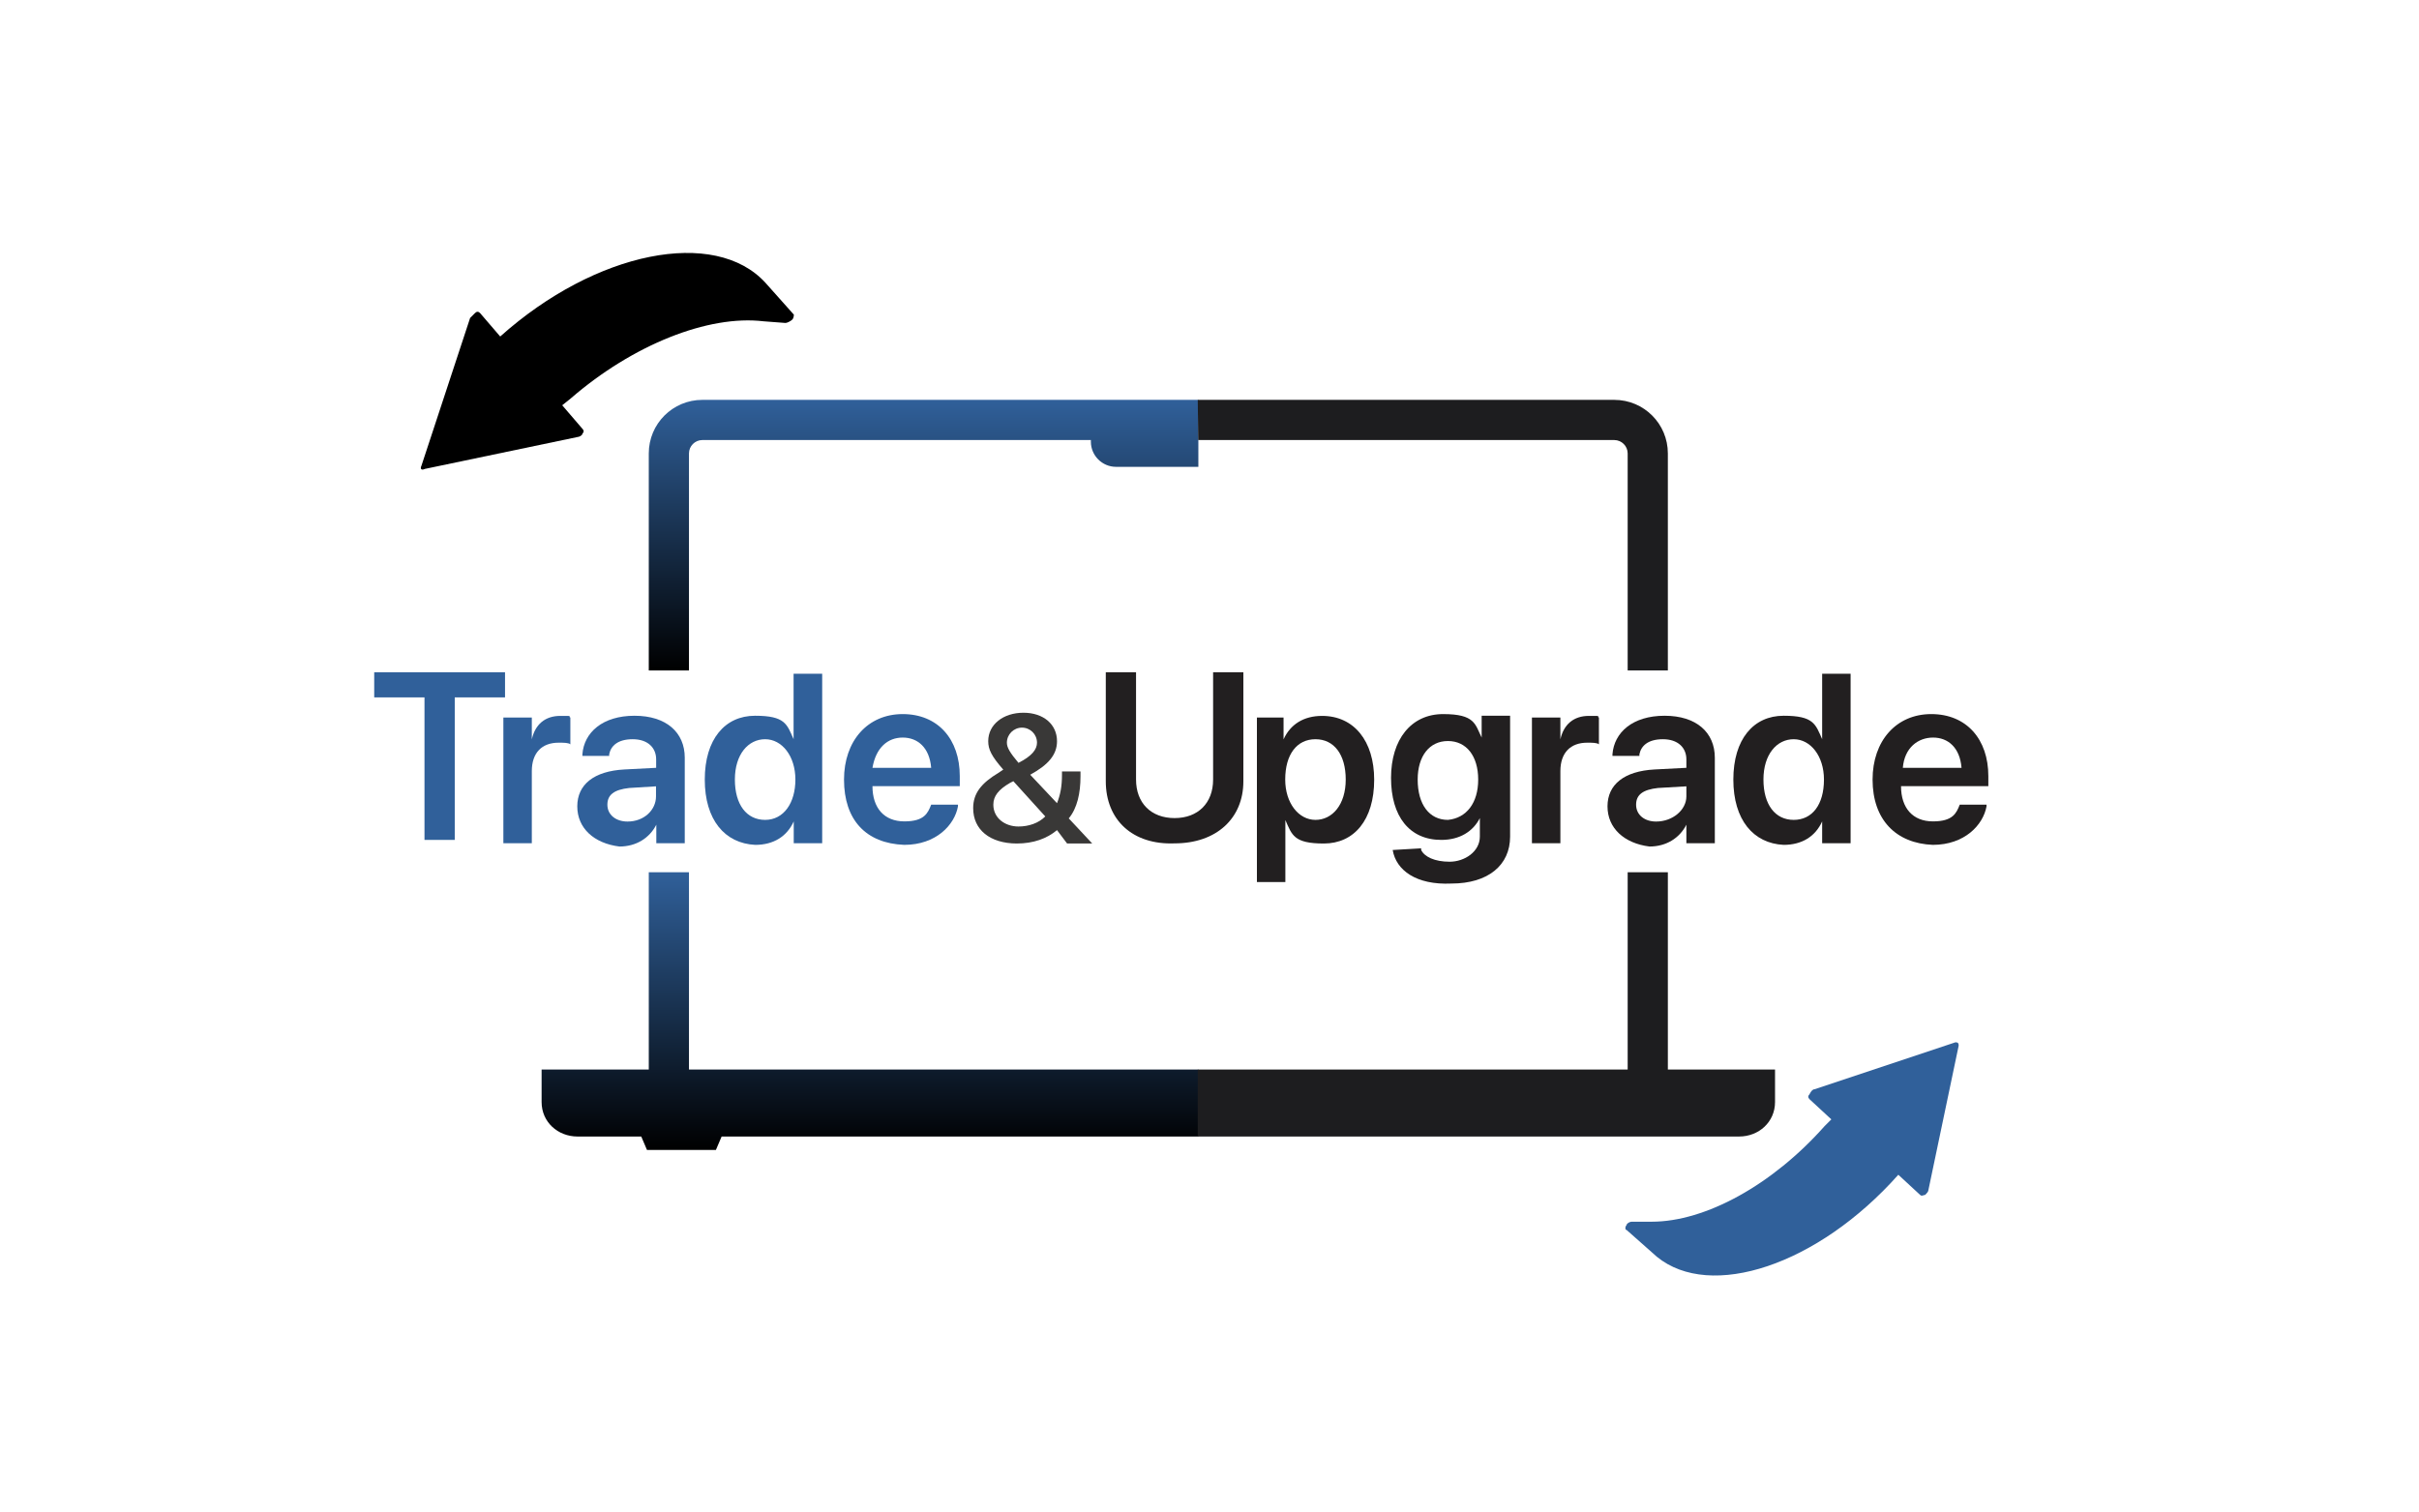 <svg viewBox="0 0 1607 1005" version="1.1" xmlns:xlink="http://www.w3.org/1999/xlink" xmlns="http://www.w3.org/2000/svg" id="Layer_1">
  
  <defs>
    <style>
      .st0 {
        fill: url(#linear-gradient1);
      }

      .st1 {
        fill: url(#linear-gradient);
      }

      .st2 {
        fill: #393837;
      }

      .st3 {
        fill: #1d1d1f;
      }

      .st4 {
        fill: #221f20;
      }

      .st5 {
        fill: #30609a;
      }
    </style>
    <linearGradient gradientUnits="userSpaceOnUse" y2="764.1" x2="577.9" y1="579.6" x1="577.9" id="linear-gradient">
      <stop stop-color="#30609a" offset="0"></stop>
      <stop stop-color="#000" offset="1"></stop>
    </linearGradient>
    <linearGradient xlink:href="#linear-gradient" y2="445.5" x2="613.5" y1="265.7" x1="613.5" id="linear-gradient1"></linearGradient>
  </defs>
  <g>
    <path d="M282,463.4h-33.4v-16.7h86.9v16.7h-33.4v94.7h-20.1v-94.7Z" class="st5"></path>
    <path d="M334.4,476.8h18.9v14.5h0c2.2-10,8.9-15.6,18.9-15.6s4.5,0,6.7,1.1v17.8c-1.1-1.1-4.5-1.1-7.8-1.1-11.1,0-17.8,6.7-17.8,18.9v47.9h-18.9v-83.5h0Z" class="st5"></path>
    <path d="M383.5,535.8h0c0-14.5,11.1-23.4,31.2-24.5l21.2-1.1v-5.6c0-7.8-5.6-13.4-15.6-13.4s-14.5,4.5-15.6,10v1.1h-17.8v-1.1c1.1-14.5,13.4-25.6,34.6-25.6s33.4,11.1,33.4,27.9v56.8h-18.9v-12.3h0c-4.5,8.9-13.4,14.5-24.5,14.5-16.9-2.1-28-12.2-28-26.7ZM416.9,545.9c11.1,0,18.9-7.8,18.9-16.7v-6.7l-17.8,1.1c-10,1.1-14.5,4.5-14.5,11.1h0c0,6.7,5.6,11.2,13.4,11.2Z" class="st5"></path>
    <path d="M468.2,518h0c0-26.8,13.4-42.4,33.4-42.4s21.2,5.6,25.6,15.6h0v-43.5h19v112.6h-18.9v-14.5h0c-4.5,10-13.4,15.6-25.6,15.6-20.2-1-33.5-16.6-33.5-43.4ZM528.4,518h0c0-15.6-8.9-26.8-20.1-26.8s-20.1,10-20.1,26.8h0c0,16.7,7.8,26.8,20.1,26.8s20.1-11.2,20.1-26.8Z" class="st5"></path>
    <path d="M560.7,518h0c0-25.6,15.6-43.5,39-43.5s37.9,16.7,37.9,41.2v6.7h-58c0,14.5,7.8,23.4,21.2,23.4s15.6-5.6,17.8-11.1h17.8v1.1c-2.2,12.3-14.5,25.6-35.7,25.6-25.5-1-40-16.6-40-43.4ZM579.6,510.2h39c-1.1-13.4-8.9-20.1-18.9-20.1s-17.8,6.7-20.1,20.1Z" class="st5"></path>
    <path d="M646.5,537h0c0-10,5.6-16.7,16.7-23.4l3.3-2.2c-7.8-8.9-10-13.4-10-18.9h0c0-11.1,10-18.9,23.4-18.9s22.3,7.8,22.3,18.9h0c0,8.9-5.6,15.6-17.8,22.3l17.8,18.9c2.2-5.6,3.3-11.1,3.3-18.9v-2.2h12.3v3.3c0,11.1-2.2,21.2-7.8,27.9l15.6,16.7h-16.7l-6.7-8.9c-6.7,5.6-15.6,8.9-26.8,8.9-17.7-.1-28.9-9.1-28.9-23.5ZM676.6,549.2c6.7,0,13.4-2.2,17.8-6.7l-21.2-23.4-2.2,1.1c-7.8,4.5-11.1,8.9-11.1,14.5h0c0,8.9,7.8,14.5,16.7,14.5ZM676.6,506.9c8.9-4.5,12.3-8.9,12.3-13.4h0c0-5.6-4.5-10-10-10s-10,4.5-10,10h0c0,3.3,2.1,6.7,7.7,13.4Z" class="st2"></path>
    <path d="M734.6,519.1v-72.4h20.1v71.3c0,15.6,10,25.6,25.6,25.6s25.6-10,25.6-25.6v-71.3h20.1v72.5c0,24.5-17.8,41.2-45.7,41.2-27.9,1.1-45.7-15.6-45.7-41.3Z" class="st4"></path>
    <path d="M833.8,476.8h18.9v14.5h0c4.5-10,13.4-15.6,25.6-15.6,21.2,0,34.6,16.7,34.6,42.4h0c0,26.8-13.4,42.4-33.4,42.4s-21.2-5.6-25.6-15.6h0v41.2h-18.9v-109.3h-1.2ZM894,518h0c0-16.7-7.8-26.8-20.1-26.8s-20.1,10-20.1,26.8h0c0,15.6,8.9,26.8,20.1,26.8s20.1-10.1,20.1-26.8Z" class="st4"></path>
    <path d="M925.2,564.8h0l18.9-1.1v1.1c2.2,4.5,8.9,7.8,18.9,7.8s20.1-6.7,20.1-16.7v-12.3h0c-4.5,8.9-13.4,14.5-25.6,14.5-21.2,0-33.4-15.6-33.4-41.2h0c0-25.6,13.4-42.4,34.6-42.4s21.2,6.7,25.6,15.6h0v-14.5h18.9v80.3c0,18.9-14.5,31.2-39,31.2-23.4,1.1-36.8-8.9-39-22.3ZM982,518h0c0-15.6-7.8-25.6-20.1-25.6s-20.1,10-20.1,25.6h0c0,16.7,7.8,26.8,20.1,26.8,12.3-1.2,20.1-11.2,20.1-26.8Z" class="st4"></path>
    <path d="M1017.7,476.8h18.9v14.5h0c2.2-10,8.9-15.6,18.9-15.6s4.5,0,6.7,1.1v17.8c-1.1-1.1-4.5-1.1-7.8-1.1-11.1,0-17.8,6.7-17.8,18.9v47.9h-18.9v-83.5h0Z" class="st4"></path>
    <path d="M1067.9,535.8h0c0-14.5,11.1-23.4,31.2-24.5l21.2-1.1v-5.6c0-7.8-5.6-13.4-15.6-13.4s-14.5,4.5-15.6,10v1.1h-17.9v-1.1c1.1-14.5,13.4-25.6,34.6-25.6s33.4,11.1,33.4,27.9v56.8h-18.9v-12.3h0c-4.5,8.9-13.4,14.5-24.5,14.5-16.8-2.1-27.9-12.2-27.9-26.7ZM1100.2,545.9c11.1,0,20.1-7.8,20.1-16.7v-6.7l-18.9,1.1c-10,1.1-14.5,4.5-14.5,11.1h0c0,6.7,5.5,11.2,13.3,11.2Z" class="st4"></path>
    <path d="M1151.5,518h0c0-26.8,13.4-42.4,33.4-42.4s21.2,5.6,25.6,15.6h0v-43.5h18.9v112.6h-18.9v-14.5h0c-4.5,10-13.4,15.6-25.6,15.6-20.1-1-33.4-16.6-33.4-43.4ZM1211.7,518h0c0-15.6-8.9-26.8-20.1-26.8s-20.1,10-20.1,26.8h0c0,16.7,7.8,26.8,20.1,26.8s20.1-10.1,20.1-26.8Z" class="st4"></path>
    <path d="M1244,518h0c0-25.6,15.6-43.5,39-43.5s37.9,16.7,37.9,41.2v6.7h-58c0,14.5,7.8,23.4,21.2,23.4s15.6-5.6,17.8-11.1h17.8v1.1c-2.2,12.3-14.5,25.6-35.7,25.6-24.4-1-40-16.6-40-43.4ZM1264.1,510.2h39c-1.1-13.4-8.9-20.1-18.9-20.1s-19,6.7-20.1,20.1Z" class="st4"></path>
  </g>
  <g>
    <path d="M457.7,579.6h-26.7v131.1h-71.2v21.6c0,13.2,10.7,22.9,23.9,22.9h42.3l3.8,8.9h45.8l3.8-8.9h316.7v-44.5h-338.4v-131.1Z" class="st1"></path>
    <path d="M466.6,265.7c-19.7,0-35.6,15.9-35.6,35.6v144.2h26.7v-144.2c0-4.9,4-8.9,8.9-8.9h258.1v1.1c0,9.2,7.5,16.7,16.7,16.7h54.7v-44.5h-329.5Z" class="st0"></path>
  </g>
  <g>
    <path d="M1072.4,292.4c4.9,0,8.9,4,8.9,8.9v144.2h26.7v-144.2c0-19.7-15.9-35.6-35.6-35.6h-276.7l.3,26.7h276.4Z" class="st3"></path>
    <path d="M1108,710.7v-131.1h-26.7v131.1h-285.6v44.5h359.6c13.2,0,23.9-9.7,23.9-22.9v-21.6h-71.2Z" class="st3"></path>
  </g>
  <path d="M332.3,223.6l-13.4-15.6c-1.1-1.1-2.2-1.1-3.3,0s-2.2,2.2-3.3,3.3l-32.3,98.1c-1.1,2.2,0,3.3,2.2,2.2l101.4-21.2c1.1,0,3.3-1.1,3.3-2.2,1.1-1.1,1.1-2.2,0-3.3l-13.4-15.6,5.6-4.5c41.2-35.7,91.4-55.7,128.2-51.3l14.5,1.1c1.1,0,3.3-1.1,4.5-2.2,1.1-1.1,1.1-3.3,1.1-3.3l-18.9-21.2c-33.5-36.7-112.7-21.1-176.2,35.7Z"></path>
  <path d="M1261.1,780.6l14.5,13.4c1.1,1.1,2.2,0,3.3,0,1.1-1.1,2.2-2.2,2.2-3.3l20.1-95.9c0-2.2-1.1-2.2-2.2-2.2l-93.6,31.2c-1.1,0-2.2,1.1-3.3,3.3-1.1,1.1-1.1,2.2,0,3.3l14.5,13.4-4.5,4.5c-34.6,39-79.1,63.5-114.8,63.5h-13.4c-1.1,0-3.3,1.1-3.3,2.2-1.1,1.1-1.1,3.3,0,3.3l20.1,17.8c35.6,29.1,106.9,5.7,160.4-54.5Z" class="st5"></path>
</svg>